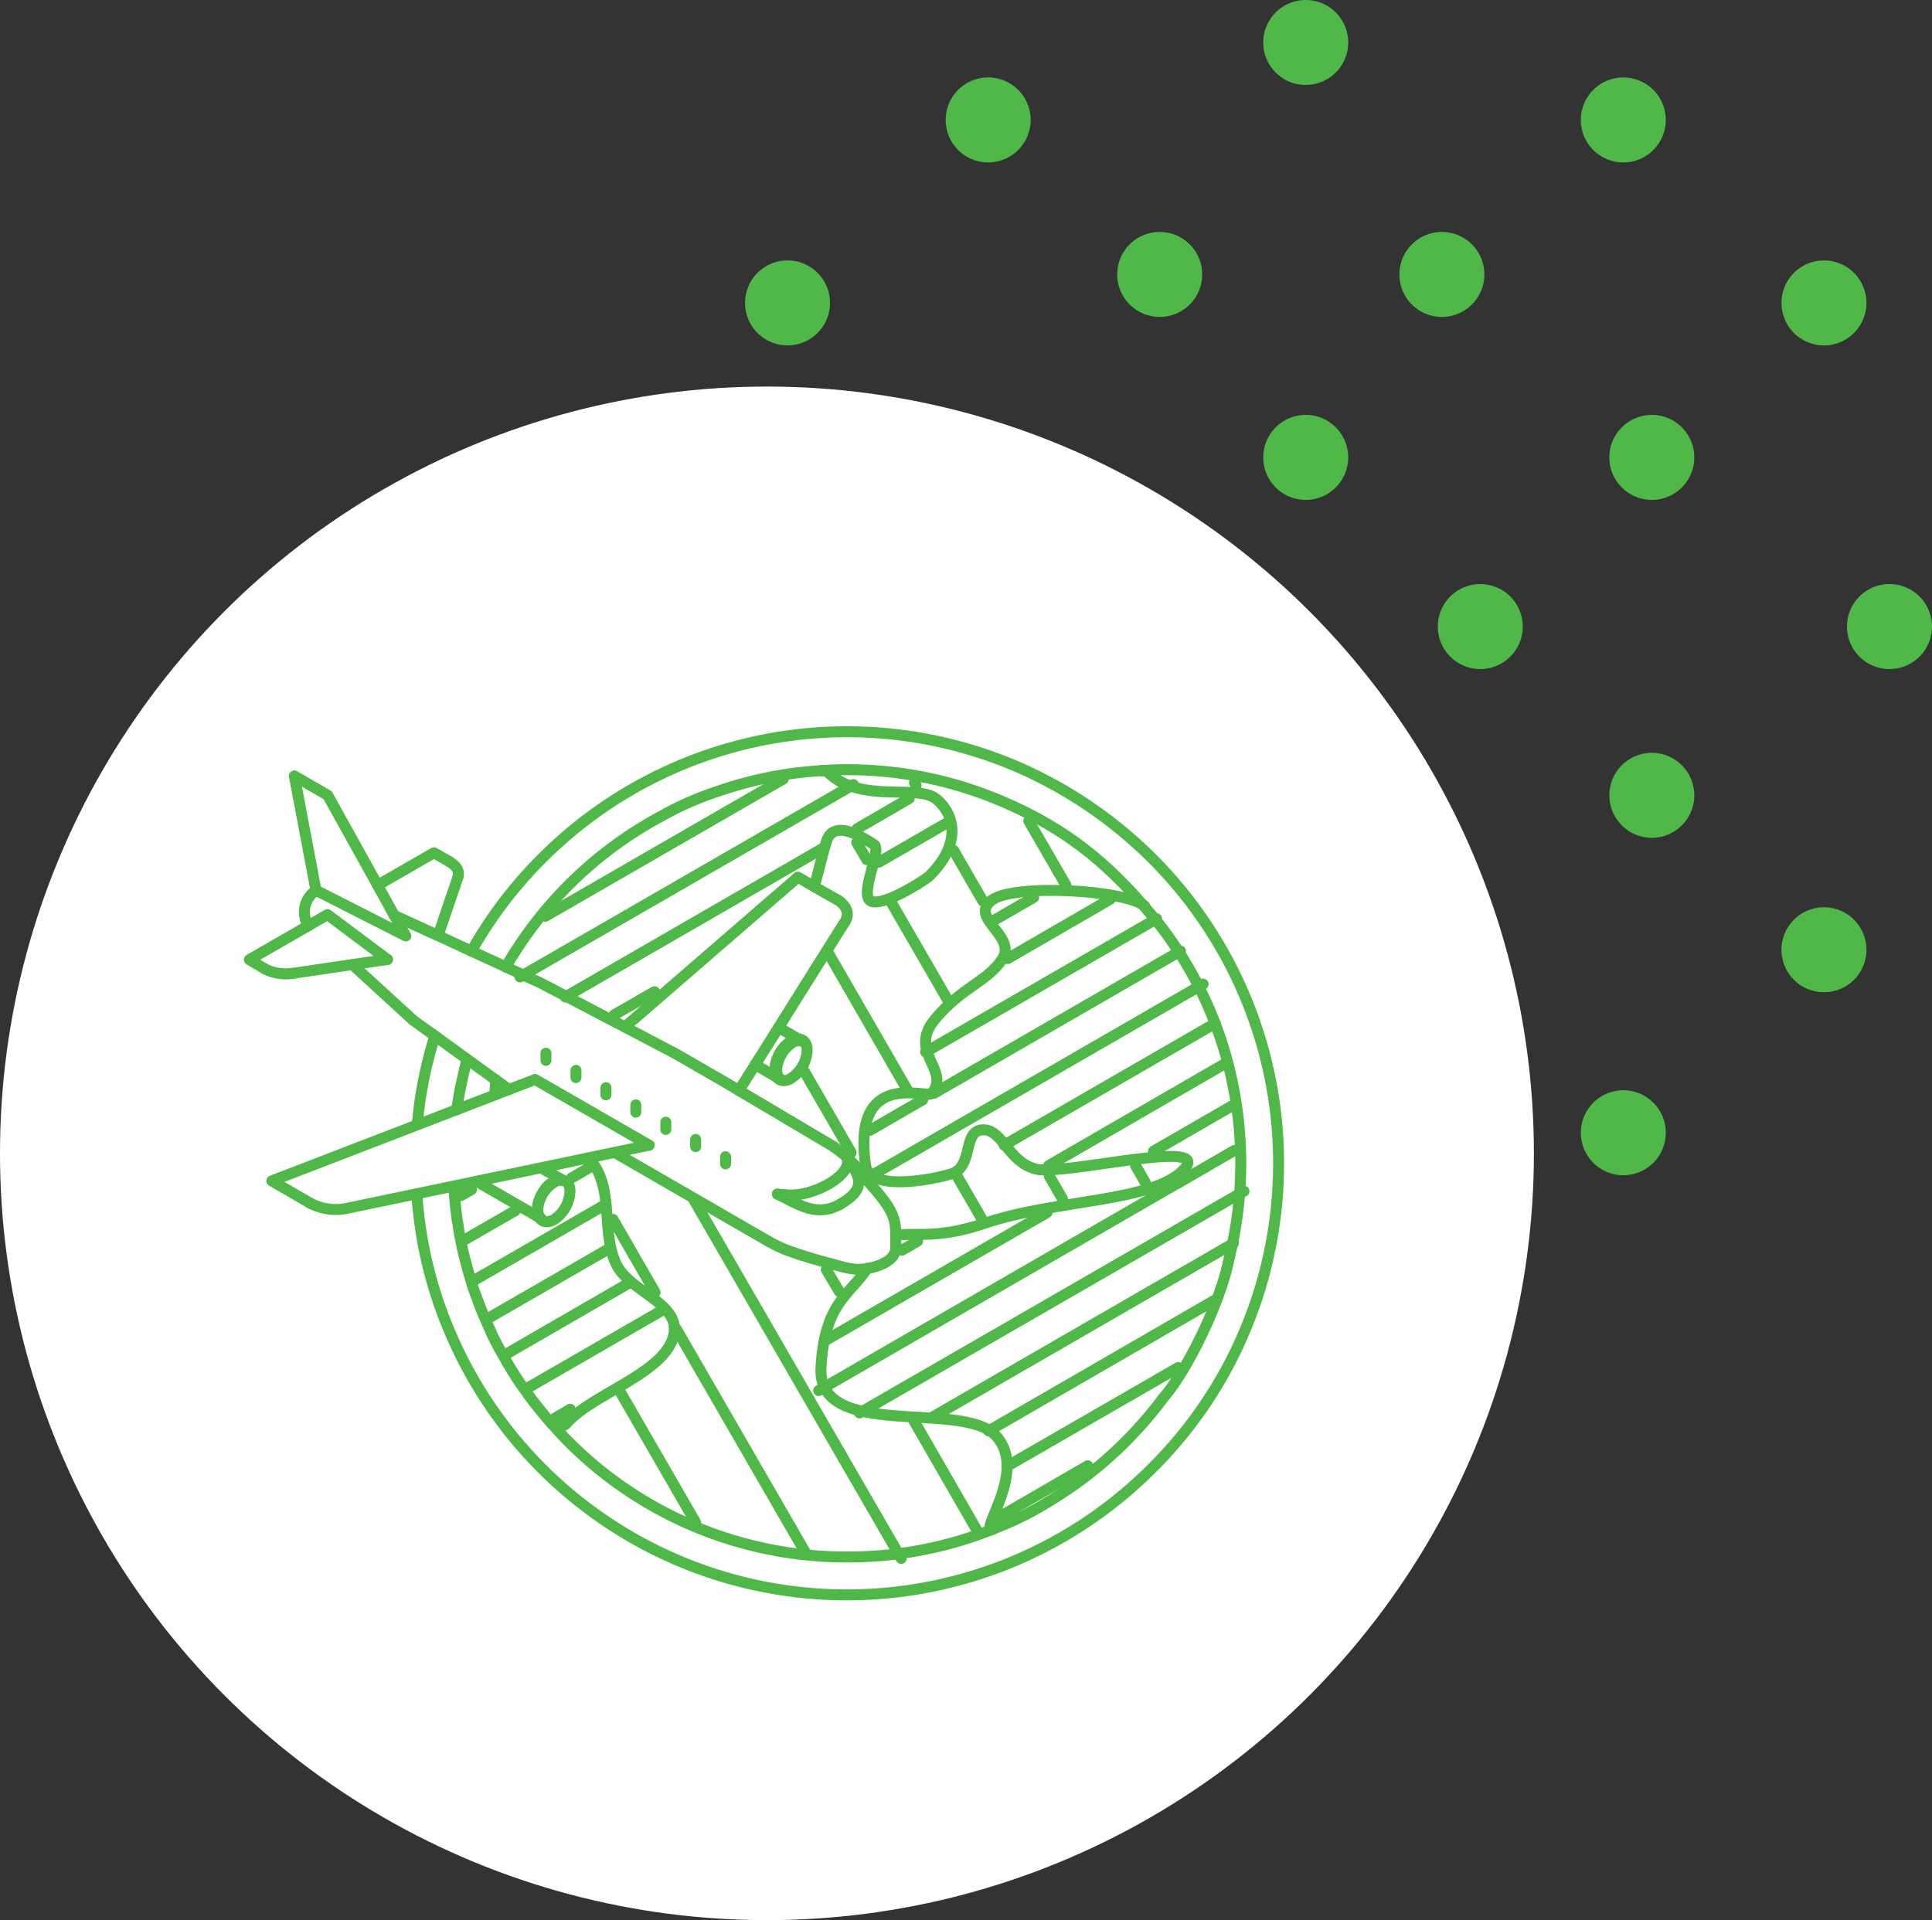 <svg id="Unparalleled" xmlns="http://www.w3.org/2000/svg" xmlns:xlink="http://www.w3.org/1999/xlink" width="193.566" height="192.417" viewBox="0 0 193.566 192.417">
  <rect x="0" y="0" width="193.566" height="192.417" fill="#333333" stroke="none"/>
  <defs>
    <clipPath id="clip-path">
      <rect id="Rectangle_1163" data-name="Rectangle 1163" width="104.395" height="87.728" fill="none" stroke="#50b848" stroke-width="1.1"/>
    </clipPath>
  </defs>
  <g id="Group_4920" data-name="Group 4920" transform="translate(-871.154 -289.753)">
    <g id="Group_3896" data-name="Group 3896" transform="translate(871.154 289.753)">
      <circle id="Ellipse_20" data-name="Ellipse 20" cx="76.84" cy="76.84" r="76.84" transform="translate(0 38.738)" fill="#fff"/>
      <g id="Group_3888" data-name="Group 3888" transform="translate(74.644)">
        <path id="Path_4689" data-name="Path 4689" d="M14.622,7.993a4.257,4.257,0,1,0,6.021,0,4.255,4.255,0,0,0-6.021,0" transform="translate(-13.375 19.352)" fill="#50b848"/>
        <path id="Path_4673" data-name="Path 4673" d="M49.177,16.374a4.259,4.259,0,1,0,0,6.021,4.258,4.258,0,0,0,0-6.021" transform="translate(68.497 43.404)" fill="#50b848"/>
        <path id="Path_4674" data-name="Path 4674" d="M32.56,16.376a4.257,4.257,0,1,0,6.021,0,4.255,4.255,0,0,0-6.021,0" transform="translate(38.094 43.406)" fill="#50b848"/>
        <path id="Path_4676" data-name="Path 4676" d="M36.264,29.485a4.257,4.257,0,1,0,6.021,0,4.255,4.255,0,0,0-6.021,0" transform="translate(48.721 81.019)" fill="#50b848"/>
        <path id="Path_4679" data-name="Path 4679" d="M41.459,24.746a4.257,4.257,0,1,0,6.021,0,4.255,4.255,0,0,0-6.021,0" transform="translate(63.628 67.421)" fill="#50b848"/>
        <path id="Path_4683" data-name="Path 4683" d="M37,20.746a4.257,4.257,0,1,0,6.021,0,4.255,4.255,0,0,0-6.021,0" transform="translate(50.84 55.944)" fill="#50b848"/>
        <path id="Path_4685" data-name="Path 4685" d="M28.04,1.248a4.257,4.257,0,1,0,6.021,0,4.255,4.255,0,0,0-6.021,0" transform="translate(25.125 0)" fill="#50b848"/>
        <path id="Path_4686" data-name="Path 4686" d="M19.817,3.254a4.257,4.257,0,1,0,6.021,0,4.255,4.255,0,0,0-6.021,0" transform="translate(1.531 5.755)" fill="#50b848"/>
        <path id="Path_4687" data-name="Path 4687" d="M42.284,9.275a4.257,4.257,0,1,0-6.021,0,4.255,4.255,0,0,0,6.021,0" transform="translate(48.719 5.755)" fill="#50b848"/>
        <path id="Path_4688" data-name="Path 4688" d="M47.48,14.014a4.257,4.257,0,1,0-6.021,0,4.255,4.255,0,0,0,6.021,0" transform="translate(63.628 19.352)" fill="#50b848"/>
        <path id="Path_4690" data-name="Path 4690" d="M30.28,13.276a4.257,4.257,0,1,0-6.021,0,4.255,4.255,0,0,0,6.021,0" transform="translate(14.276 17.235)" fill="#50b848"/>
        <path id="Path_4691" data-name="Path 4691" d="M37.587,13.276a4.257,4.257,0,1,0-6.021,0,4.255,4.255,0,0,0,6.021,0" transform="translate(35.242 17.235)" fill="#50b848"/>
        <path id="Path_4692" data-name="Path 4692" d="M37,11.994a4.257,4.257,0,1,0,6.021,0,4.255,4.255,0,0,0-6.021,0" transform="translate(50.84 30.833)" fill="#50b848"/>
        <path id="Path_4694" data-name="Path 4694" d="M28.04,11.994a4.257,4.257,0,1,0,6.021,0,4.255,4.255,0,0,0-6.021,0" transform="translate(25.125 30.833)" fill="#50b848"/>
      </g>
    </g>
  </g>
  <g id="Group_5030" data-name="Group 5030" transform="translate(24.34 72.721)">
    <g id="Group_4867" data-name="Group 4867" transform="translate(0 0)" clip-path="url(#clip-path)">
      <path id="Path_21953" data-name="Path 21953" d="M62.015,79.509A31.6,31.6,0,0,0,67.7,76.693,39.816,39.816,0,0,0,79.071,66.376c2.636-3.065,5.805-9.909,6.568-13.826a39.71,39.71,0,0,0,.328-17.975A38.622,38.622,0,0,0,78.8,19.069c-4.63-5.734-8.994-9.638-16.31-12.665A39.213,39.213,0,0,0,47.4,3.415c-.848,0-1.654.027-2.477.087" transform="translate(13.131 0.998)" fill="none" stroke="#50b848" stroke-linecap="round" stroke-linejoin="round" stroke-width="1.1"/>
      <path id="Path_21954" data-name="Path 21954" d="M21.428,28.5c-.971-.7-1.941-1.4-2.913-2.1-1.064-.788-2.157-1.569-3.229-2.348a40.837,40.837,0,0,0-1.768,8.913" transform="translate(3.951 7.031)" fill="none" stroke="#50b848" stroke-linecap="round" stroke-linejoin="round" stroke-width="1.1"/>
      <path id="Path_21955" data-name="Path 21955" d="M13.485,46.775a41.963,41.963,0,0,0,3.152,13.471A43.19,43.19,0,0,0,87.143,74.262a42.575,42.575,0,0,0,9.39-14.016,43.2,43.2,0,0,0-9.39-47.1A43.826,43.826,0,0,0,73.126,3.757a43.156,43.156,0,0,0-47.1,9.391,42.541,42.541,0,0,0-7.07,9.3" transform="translate(3.942 0.146)" fill="none" stroke="#50b848" stroke-linecap="round" stroke-linejoin="round" stroke-width="1.1"/>
      <path id="Path_21956" data-name="Path 21956" d="M17.721,17.485l3.422,1.569.017.017L24.7,20.7l7.622,3.992" transform="translate(5.18 5.111)" fill="none" stroke="#50b848" stroke-linecap="round" stroke-linejoin="round" stroke-width="1.1"/>
      <path id="Path_21957" data-name="Path 21957" d="M16.354,35.718c.079,1.171.182,2.33.348,3.483a.283.283,0,0,0,.043.181,18.751,18.751,0,0,0,.328,1.873c.1.623.252,1.238.416,1.853s.33,1.239.512,1.836c.165.615.372,1.212.6,1.809.207.582.433,1.179.675,1.752.251.6.52,1.194.788,1.792a12.676,12.676,0,0,0,.615,1.255c.208.416.433.823.685,1.239a30.818,30.818,0,0,0,2.243,3.516c.26.373.527.746.823,1.119.571.719,1.151,1.437,1.767,2.139a.108.108,0,0,0,.043.017c.512.6,1.049,1.179,1.6,1.733a39.287,39.287,0,0,0,27.91,11.548,38.983,38.983,0,0,0,14.58-2.773" transform="translate(4.78 10.441)" fill="none" stroke="#50b848" stroke-linecap="round" stroke-linejoin="round" stroke-width="1.1"/>
      <path id="Path_21958" data-name="Path 21958" d="M16.589,30.913a1.025,1.025,0,0,1,.043-.373,3.376,3.376,0,0,1,.087-.527,3.679,3.679,0,0,1,.1-.58A6.489,6.489,0,0,1,17,28.488c.121-.624.269-1.256.416-1.88.061-.243.121-.494.2-.735" transform="translate(4.849 7.563)" fill="none" stroke="#50b848" stroke-linecap="round" stroke-linejoin="round" stroke-width="1.1"/>
      <path id="Path_21959" data-name="Path 21959" d="M76.278,14.334c-.027-.017-.027-.034-.044-.034-2.165-1.613-13.262-2.21-15.342-.5-2.183,1.776,2.556,3.527,1.136,5.813-1.422,2.271-4.1,2.842-6.8,6.116s1.672,5.085-.3,7.4c-.476.53-8.03-2.555-6.61,7.225.364,2.547,6.358,1.5,8.6.822,2.225-.682,1.091-4.3,3.092-4.408,2.019-.121,2.573,3.231,5.371,3.932,2.781.7,17.94-3.231,14.8.062s-12.785,2.927-20.036,5.4c-4.652,1.586-7.163.867-8.81,1.179" transform="translate(14.071 3.733)" fill="none" stroke="#50b848" stroke-linecap="round" stroke-linejoin="round" stroke-width="1.1"/>
      <path id="Path_21960" data-name="Path 21960" d="M49.443,42.093c-1.767,2.66-4.279,3.457-4.625,9.926-.4,7.389,14.086,3.206,17.5,6.81,3.319,3.509-1.792,9.745-.3,9.4" transform="translate(13.098 12.304)" fill="none" stroke="#50b848" stroke-linecap="round" stroke-linejoin="round" stroke-width="1.1"/>
      <path id="Path_21961" data-name="Path 21961" d="M24.464,60.413a.978.978,0,0,0,.841-.337c2.643-3.024,10.239-5.1,10.751-9.1.389-2.971-4.531-4.122-5.805-6.817-1.464-3.067-.311-7.13-2.209-9.928a4.041,4.041,0,0,0-.615-.7" transform="translate(7.151 9.802)" fill="none" stroke="#50b848" stroke-linecap="round" stroke-linejoin="round" stroke-width="1.1"/>
      <path id="Path_21962" data-name="Path 21962" d="M45.105,3.482a1.026,1.026,0,0,1,.684.286c3.231,3.006,8.852,1.075,10.69,2.539s2.651,4.443-.622,7.7c-.556.529-4.924,3.29-5.972,2.5-1.029-.795,1.215-5.145.39-5.612-.806-.494-3.889-2.676-4.721-.433-.286.823-.709,2.616-1.256,4.652" transform="translate(12.949 1.018)" fill="none" stroke="#50b848" stroke-linecap="round" stroke-linejoin="round" stroke-width="1.1"/>
      <path id="Path_21963" data-name="Path 21963" d="M11.729,15.575l.026.018,4.365,2L18.1,11.781" transform="translate(3.428 3.444)" fill="none" stroke="#50b848" stroke-linecap="round" stroke-linejoin="round" stroke-width="1.1"/>
      <path id="Path_21964" data-name="Path 21964" d="M17.631,10.741l-1.551-.884-5.638,3.249" transform="translate(3.052 2.881)" fill="none" stroke="#50b848" stroke-linecap="round" stroke-linejoin="round" stroke-width="1.1"/>
      <path id="Path_21965" data-name="Path 21965" d="M39.715,26.288l2.2,1.273.33.182" transform="translate(11.609 7.684)" fill="none" stroke="#50b848" stroke-linecap="round" stroke-linejoin="round" stroke-width="1.1"/>
      <path id="Path_21966" data-name="Path 21966" d="M41.757,28.287c-.7-.571-.268-1.827.088-2.485a3.437,3.437,0,0,1,1.03-1.119,1.246,1.246,0,0,1,1.091-.2" transform="translate(12.096 7.139)" fill="none" stroke="#50b848" stroke-linecap="round" stroke-linejoin="round" stroke-width="1.1"/>
      <path id="Path_21967" data-name="Path 21967" d="M43.922,24.783l-.389-.234h-.026L41.531,23.4" transform="translate(12.14 6.839)" fill="none" stroke="#50b848" stroke-linecap="round" stroke-linejoin="round" stroke-width="1.1"/>
      <path id="Path_21968" data-name="Path 21968" d="M42.846,28.245a3.556,3.556,0,0,0,1.628-2.8c0-1.03-.719-1.446-1.628-.928a3.578,3.578,0,0,0-1.6,2.8C41.242,28.35,41.962,28.783,42.846,28.245Z" transform="translate(12.055 7.102)" fill="none" stroke="#50b848" stroke-linecap="round" stroke-linejoin="round" stroke-width="1.1"/>
      <path id="Path_21969" data-name="Path 21969" d="M29.612,26.768l.885-.788h.016L46.946,11.747l1.646.954,2.227,1.273" transform="translate(8.656 3.434)" fill="none" stroke="#50b848" stroke-linecap="round" stroke-linejoin="round" stroke-width="1.1"/>
      <path id="Path_21970" data-name="Path 21970" d="M48.234,13.47a2.233,2.233,0,0,1,1,1.033,1.355,1.355,0,0,1-.147,1.194q-3.34,5.29-6.653,10.6c-.779,1.239-1.569,2.494-2.347,3.735-.538.857-1.092,1.723-1.63,2.588" transform="translate(11.24 3.937)" fill="none" stroke="#50b848" stroke-linecap="round" stroke-linejoin="round" stroke-width="1.1"/>
      <path id="Path_21971" data-name="Path 21971" d="M11.729,14.717l.026.018,4.365,2,3.352,1.559" transform="translate(3.428 4.302)" fill="none" stroke="#50b848" stroke-linecap="round" stroke-linejoin="round" stroke-width="1.1"/>
      <path id="Path_21972" data-name="Path 21972" d="M28.829,33.1l3.421,1.975L44.231,42" transform="translate(8.427 9.677)" fill="none" stroke="#50b848" stroke-linecap="round" stroke-linejoin="round" stroke-width="1.1"/>
      <path id="Path_21973" data-name="Path 21973" d="M40.747,39.988a14.563,14.563,0,0,0,1.854.883c1.716.642,3.569,1.136,5.336,1.612a8.383,8.383,0,0,0,1.551.3,4.546,4.546,0,0,0,1.142-.078c1.239-.208,2.72-.788,2.868-1.932" transform="translate(11.911 11.689)" fill="none" stroke="#50b848" stroke-linecap="round" stroke-linejoin="round" stroke-width="1.1"/>
      <path id="Path_21974" data-name="Path 21974" d="M52.031,41.526c-.017-1.82-.328-2.7-3.023-5.649a12.573,12.573,0,0,0-3.24-3.249" transform="translate(13.378 9.537)" fill="none" stroke="#50b848" stroke-linecap="round" stroke-linejoin="round" stroke-width="1.1"/>
      <path id="Path_21975" data-name="Path 21975" d="M50.662,35.424l-7.329-4.349-2.122-1.256-1.17-.7-5.128-2.961-5.129-2.7-.744-.4h-.018" transform="translate(8.484 6.741)" fill="none" stroke="#50b848" stroke-linecap="round" stroke-linejoin="round" stroke-width="1.1"/>
      <path id="Path_21976" data-name="Path 21976" d="M42.154,37.234c2.9.208,6.732-2.14,6.03-3.735,1.273,1.838,2.105,3.051-.658,4.661" transform="translate(12.322 9.792)" fill="none" stroke="#50b848" stroke-linecap="round" stroke-linejoin="round" stroke-width="1.1"/>
      <path id="Path_21977" data-name="Path 21977" d="M25.393,35.266a.987.987,0,0,0-.226-.043,2.106,2.106,0,0,0-1.524.866,3.932,3.932,0,0,0-.659,1.2,2.153,2.153,0,0,0-.061,1.4c0,.018.018.018.018.036a.785.785,0,0,0,.085.19,1.626,1.626,0,0,0,.165.181" transform="translate(6.674 10.296)" fill="none" stroke="#50b848" stroke-linecap="round" stroke-linejoin="round" stroke-width="1.1"/>
      <path id="Path_21978" data-name="Path 21978" d="M24.485,39.01l-.1-.061-5.97-3.439" transform="translate(5.382 10.38)" fill="none" stroke="#50b848" stroke-linecap="round" stroke-linejoin="round" stroke-width="1.1"/>
      <path id="Path_21979" data-name="Path 21979" d="M39.17,32.528Q24.1,35.684,9.024,38.833a5.521,5.521,0,0,1-3.811-.492" transform="translate(1.524 9.508)" fill="none" stroke="#50b848" stroke-linecap="round" stroke-linejoin="round" stroke-width="1.1"/>
      <path id="Path_21980" data-name="Path 21980" d="M6.084,39.83,2.236,37.6,28.614,27.433,40.04,34.017" transform="translate(0.654 8.019)" fill="none" stroke="#50b848" stroke-linecap="round" stroke-linejoin="round" stroke-width="1.1"/>
      <path id="Path_21981" data-name="Path 21981" d="M13.357,18.13l-3.516.51-6,.884" transform="translate(1.124 5.299)" fill="none" stroke="#50b848" stroke-linecap="round" stroke-linejoin="round" stroke-width="1.1"/>
      <path id="Path_21982" data-name="Path 21982" d="M2.016,20.073.5,19.163l5.908-3.4L8.323,14.65l6.012,4.5" transform="translate(0.146 4.282)" fill="none" stroke="#50b848" stroke-linecap="round" stroke-linejoin="round" stroke-width="1.1"/>
      <path id="Path_21983" data-name="Path 21983" d="M15.152,19.933,6.17,15.367H6.153L3.987,3.9,7.321,5.83l5.008,9.018,1.663,3.032.026.018Z" transform="translate(1.165 1.139)" fill="none" stroke="#50b848" stroke-linecap="round" stroke-linejoin="round" stroke-width="1.1"/>
      <path id="Path_21984" data-name="Path 21984" d="M24.486,39.2a3.584,3.584,0,0,0,1.6-2.815c0-1.039-.721-1.447-1.6-.927a3.526,3.526,0,0,0-1.63,2.8C22.856,39.284,23.575,39.708,24.486,39.2Z" transform="translate(6.681 10.298)" fill="none" stroke="#50b848" stroke-linecap="round" stroke-linejoin="round" stroke-width="1.1"/>
      <line id="Line_330" data-name="Line 330" x1="0.017" transform="translate(58.037 4.5)" fill="none" stroke="#50b848" stroke-linecap="round" stroke-linejoin="round" stroke-width="1.1"/>
      <path id="Path_21985" data-name="Path 21985" d="M19.561,28.958a5.54,5.54,0,0,1,.1-1.464" transform="translate(5.714 8.037)" fill="none" stroke="#50b848" stroke-linecap="round" stroke-linejoin="round" stroke-width="1.1"/>
      <path id="Path_21986" data-name="Path 21986" d="M16.846,12.143c.207-.614-.087-1.168-.84-1.6" transform="translate(4.679 3.081)" fill="none" stroke="#50b848" stroke-linecap="round" stroke-linejoin="round" stroke-width="1.1"/>
      <line id="Line_331" data-name="Line 331" x1="0.017" transform="translate(7.318 16.507)" fill="none" stroke="#50b848" stroke-linecap="round" stroke-linejoin="round" stroke-width="1.1"/>
      <path id="Path_21987" data-name="Path 21987" d="M5.929,12.773a2.6,2.6,0,0,0-.762,3.542" transform="translate(1.388 3.734)" fill="none" stroke="#50b848" stroke-linecap="round" stroke-linejoin="round" stroke-width="1.1"/>
      <line id="Line_332" data-name="Line 332" x2="6.089" y2="5.579" transform="translate(10.965 23.939)" fill="none" stroke="#50b848" stroke-linecap="round" stroke-linejoin="round" stroke-width="1.1"/>
      <path id="Path_21988" data-name="Path 21988" d="M13.2,22.841c.719.538,1.464,1.049,2.183,1.569" transform="translate(3.857 6.677)" fill="none" stroke="#50b848" stroke-linecap="round" stroke-linejoin="round" stroke-width="1.1"/>
      <path id="Path_21989" data-name="Path 21989" d="M19.639,27.494c.406.311.839.6,1.255.91" transform="translate(5.741 8.037)" fill="none" stroke="#50b848" stroke-linecap="round" stroke-linejoin="round" stroke-width="1.1"/>
      <line id="Line_333" data-name="Line 333" x2="0.035" y2="0.017" transform="translate(26.635 36.44)" fill="none" stroke="#50b848" stroke-linecap="round" stroke-linejoin="round" stroke-width="1.1"/>
      <line id="Line_334" data-name="Line 334" y1="1.402" transform="translate(65.409 51.063)" fill="none" stroke="#50b848" stroke-linecap="round" stroke-linejoin="round" stroke-width="1.1"/>
      <path id="Path_21990" data-name="Path 21990" d="M47.736,37.335c-2.33,1.318-4.116.079-6.3-1.013" transform="translate(12.112 10.617)" fill="none" stroke="#50b848" stroke-linecap="round" stroke-linejoin="round" stroke-width="1.1"/>
      <line id="Line_335" data-name="Line 335" x2="0.927" y2="0.087" transform="translate(53.55 46.939)" fill="none" stroke="#50b848" stroke-linecap="round" stroke-linejoin="round" stroke-width="1.1"/>
      <line id="Line_336" data-name="Line 336" x2="2.166" y2="1.239" transform="translate(29.901 44.322)" fill="none" stroke="#50b848" stroke-linecap="round" stroke-linejoin="round" stroke-width="1.1"/>
      <path id="Path_21991" data-name="Path 21991" d="M4.48,19.315a4.681,4.681,0,0,1-2.807-.469" transform="translate(0.489 5.509)" fill="none" stroke="#50b848" stroke-linecap="round" stroke-linejoin="round" stroke-width="1.1"/>
      <line id="Line_337" data-name="Line 337" y1="0.72" transform="translate(48.353 43.196)" fill="none" stroke="#50b848" stroke-linecap="round" stroke-linejoin="round" stroke-width="1.1"/>
      <line id="Line_338" data-name="Line 338" y1="0.719" transform="translate(45.355 41.465)" fill="none" stroke="#50b848" stroke-linecap="round" stroke-linejoin="round" stroke-width="1.1"/>
      <line id="Line_339" data-name="Line 339" y1="0.728" transform="translate(42.366 39.732)" fill="none" stroke="#50b848" stroke-linecap="round" stroke-linejoin="round" stroke-width="1.1"/>
      <line id="Line_340" data-name="Line 340" y1="0.728" transform="translate(39.36 38)" fill="none" stroke="#50b848" stroke-linecap="round" stroke-linejoin="round" stroke-width="1.1"/>
      <line id="Line_341" data-name="Line 341" y1="0.719" transform="translate(36.371 36.276)" fill="none" stroke="#50b848" stroke-linecap="round" stroke-linejoin="round" stroke-width="1.1"/>
      <line id="Line_342" data-name="Line 342" y1="0.719" transform="translate(33.366 34.543)" fill="none" stroke="#50b848" stroke-linecap="round" stroke-linejoin="round" stroke-width="1.1"/>
      <line id="Line_343" data-name="Line 343" y1="0.719" transform="translate(30.36 32.819)" fill="none" stroke="#50b848" stroke-linecap="round" stroke-linejoin="round" stroke-width="1.1"/>
      <path id="Path_21992" data-name="Path 21992" d="M52.078,3.482A38.868,38.868,0,0,0,41.567,5.577a31.263,31.263,0,0,0-5.618,2.479A39.585,39.585,0,0,0,20.382,23.164" transform="translate(5.958 1.018)" fill="none" stroke="#50b848" stroke-linecap="round" stroke-linejoin="round" stroke-width="1.1"/>
      <line id="Line_344" data-name="Line 344" x1="9" y2="5.216" transform="translate(75.64 74.166)" fill="none" stroke="#50b848" stroke-linecap="round" stroke-linejoin="round" stroke-width="1.1"/>
      <line id="Line_345" data-name="Line 345" x1="17.031" y2="9.824" transform="translate(76.67 64.324)" fill="none" stroke="#50b848" stroke-linecap="round" stroke-linejoin="round" stroke-width="1.1"/>
      <line id="Line_346" data-name="Line 346" x1="22.515" y2="13.019" transform="translate(74.713 57.646)" fill="none" stroke="#50b848" stroke-linecap="round" stroke-linejoin="round" stroke-width="1.1"/>
      <line id="Line_347" data-name="Line 347" x1="30.164" y2="17.422" transform="translate(69.056 51.884)" fill="none" stroke="#50b848" stroke-linecap="round" stroke-linejoin="round" stroke-width="1.1"/>
      <line id="Line_348" data-name="Line 348" x1="38.515" y2="22.221" transform="translate(61.779 46.652)" fill="none" stroke="#50b848" stroke-linecap="round" stroke-linejoin="round" stroke-width="1.1"/>
      <line id="Line_349" data-name="Line 349" x1="5.682" y2="3.292" transform="translate(93.666 42.556)" fill="none" stroke="#50b848" stroke-linecap="round" stroke-linejoin="round" stroke-width="1.1"/>
      <line id="Line_350" data-name="Line 350" x1="36.244" y2="20.946" transform="translate(57.682 45.683)" fill="none" stroke="#50b848" stroke-linecap="round" stroke-linejoin="round" stroke-width="1.1"/>
      <line id="Line_351" data-name="Line 351" x1="7.806" y2="4.511" transform="translate(91.232 38.13)" fill="none" stroke="#50b848" stroke-linecap="round" stroke-linejoin="round" stroke-width="1.1"/>
      <line id="Line_352" data-name="Line 352" x1="22.272" y2="12.856" transform="translate(58.288 48.792)" fill="none" stroke="#50b848" stroke-linecap="round" stroke-linejoin="round" stroke-width="1.1"/>
      <line id="Line_353" data-name="Line 353" x1="17.811" y2="10.301" transform="translate(80.733 33.78)" fill="none" stroke="#50b848" stroke-linecap="round" stroke-linejoin="round" stroke-width="1.1"/>
      <line id="Line_354" data-name="Line 354" x1="1.566" y2="0.901" transform="translate(66.025 51.66)" fill="none" stroke="#50b848" stroke-linecap="round" stroke-linejoin="round" stroke-width="1.1"/>
      <line id="Line_355" data-name="Line 355" x1="21.145" y2="12.207" transform="translate(76.264 29.83)" fill="none" stroke="#50b848" stroke-linecap="round" stroke-linejoin="round" stroke-width="1.1"/>
      <line id="Line_356" data-name="Line 356" x1="33.585" y2="19.395" transform="translate(62.612 25.897)" fill="none" stroke="#50b848" stroke-linecap="round" stroke-linejoin="round" stroke-width="1.1"/>
      <line id="Line_357" data-name="Line 357" x1="24.67" y2="14.25" transform="translate(69.256 22.579)" fill="none" stroke="#50b848" stroke-linecap="round" stroke-linejoin="round" stroke-width="1.1"/>
      <line id="Line_358" data-name="Line 358" x1="5.302" y2="3.067" transform="translate(62.81 37.488)" fill="none" stroke="#50b848" stroke-linecap="round" stroke-linejoin="round" stroke-width="1.1"/>
      <line id="Line_359" data-name="Line 359" x1="23.147" y2="13.357" transform="translate(68.398 19.349)" fill="none" stroke="#50b848" stroke-linecap="round" stroke-linejoin="round" stroke-width="1.1"/>
      <line id="Line_360" data-name="Line 360" x1="10.256" y2="5.934" transform="translate(76.61 17.407)" fill="none" stroke="#50b848" stroke-linecap="round" stroke-linejoin="round" stroke-width="1.1"/>
      <line id="Line_361" data-name="Line 361" x1="3.89" y2="2.243" transform="translate(75.335 17.209)" fill="none" stroke="#50b848" stroke-linecap="round" stroke-linejoin="round" stroke-width="1.1"/>
      <line id="Line_362" data-name="Line 362" x1="7.701" y1="13.34" transform="translate(37.654 66.508)" fill="none" stroke="#50b848" stroke-linecap="round" stroke-linejoin="round" stroke-width="1.1"/>
      <line id="Line_363" data-name="Line 363" x1="13.054" y1="22.609" transform="translate(43.415 60.453)" fill="none" stroke="#50b848" stroke-linecap="round" stroke-linejoin="round" stroke-width="1.1"/>
      <line id="Line_364" data-name="Line 364" x1="4.218" y1="7.312" transform="translate(37.073 49.477)" fill="none" stroke="#50b848" stroke-linecap="round" stroke-linejoin="round" stroke-width="1.1"/>
      <line id="Line_365" data-name="Line 365" x1="20.842" y1="36.063" transform="translate(45.104 47.389)" fill="none" stroke="#50b848" stroke-linecap="round" stroke-linejoin="round" stroke-width="1.1"/>
      <line id="Line_366" data-name="Line 366" x1="6.367" y1="11.062" transform="translate(67.22 69.653)" fill="none" stroke="#50b848" stroke-linecap="round" stroke-linejoin="round" stroke-width="1.1"/>
      <line id="Line_367" data-name="Line 367" x1="1.299" y1="2.2" transform="translate(58.445 54.502)" fill="none" stroke="#50b848" stroke-linecap="round" stroke-linejoin="round" stroke-width="1.1"/>
      <line id="Line_368" data-name="Line 368" x1="4.695" y1="8.135" transform="translate(56.244 34.646)" fill="none" stroke="#50b848" stroke-linecap="round" stroke-linejoin="round" stroke-width="1.1"/>
      <line id="Line_369" data-name="Line 369" x1="2.373" y1="4.098" transform="translate(71.603 45.232)" fill="none" stroke="#50b848" stroke-linecap="round" stroke-linejoin="round" stroke-width="1.1"/>
      <line id="Line_370" data-name="Line 370" x1="7.926" y1="13.74" transform="translate(58.635 22.76)" fill="none" stroke="#50b848" stroke-linecap="round" stroke-linejoin="round" stroke-width="1.1"/>
      <line id="Line_371" data-name="Line 371" x1="1.317" y1="2.271" transform="translate(80.793 45.145)" fill="none" stroke="#50b848" stroke-linecap="round" stroke-linejoin="round" stroke-width="1.1"/>
      <line id="Line_372" data-name="Line 372" x1="5.699" y1="9.858" transform="translate(64.916 17.642)" fill="none" stroke="#50b848" stroke-linecap="round" stroke-linejoin="round" stroke-width="1.1"/>
      <line id="Line_373" data-name="Line 373" x1="1.014" y1="1.724" transform="translate(61.493 11.708)" fill="none" stroke="#50b848" stroke-linecap="round" stroke-linejoin="round" stroke-width="1.1"/>
      <line id="Line_374" data-name="Line 374" x1="0.971" y1="1.688" transform="translate(89.439 44.098)" fill="none" stroke="#50b848" stroke-linecap="round" stroke-linejoin="round" stroke-width="1.1"/>
      <line id="Line_375" data-name="Line 375" x1="2.921" y1="5.068" transform="translate(71.195 12.486)" fill="none" stroke="#50b848" stroke-linecap="round" stroke-linejoin="round" stroke-width="1.1"/>
      <line id="Line_376" data-name="Line 376" x1="0.164" y1="0.287" transform="translate(67.28 5.712)" fill="none" stroke="#50b848" stroke-linecap="round" stroke-linejoin="round" stroke-width="1.1"/>
      <line id="Line_377" data-name="Line 377" x1="3.726" y1="6.445" transform="translate(78.732 9.542)" fill="none" stroke="#50b848" stroke-linecap="round" stroke-linejoin="round" stroke-width="1.1"/>
      <line id="Line_378" data-name="Line 378" x1="1.499" y2="0.883" transform="translate(31.286 68.501)" fill="none" stroke="#50b848" stroke-linecap="round" stroke-linejoin="round" stroke-width="1.1"/>
      <line id="Line_379" data-name="Line 379" x1="13.67" y2="7.891" transform="translate(28.385 58.556)" fill="none" stroke="#50b848" stroke-linecap="round" stroke-linejoin="round" stroke-width="1.1"/>
      <line id="Line_380" data-name="Line 380" x1="12.335" y2="7.13" transform="translate(26.28 55.895)" fill="none" stroke="#50b848" stroke-linecap="round" stroke-linejoin="round" stroke-width="1.1"/>
      <line id="Line_381" data-name="Line 381" x1="12.024" y2="6.938" transform="translate(24.513 52.484)" fill="none" stroke="#50b848" stroke-linecap="round" stroke-linejoin="round" stroke-width="1.1"/>
      <line id="Line_382" data-name="Line 382" x1="12.994" y2="7.501" transform="translate(23.065 48.135)" fill="none" stroke="#50b848" stroke-linecap="round" stroke-linejoin="round" stroke-width="1.1"/>
      <line id="Line_383" data-name="Line 383" x1="1.645" y2="0.952" transform="translate(32.933 44.366)" fill="none" stroke="#50b848" stroke-linecap="round" stroke-linejoin="round" stroke-width="1.1"/>
      <line id="Line_384" data-name="Line 384" x1="4.956" y2="2.857" transform="translate(22.329 48.594)" fill="none" stroke="#50b848" stroke-linecap="round" stroke-linejoin="round" stroke-width="1.1"/>
      <line id="Line_385" data-name="Line 385" x1="1.048" y2="0.598" transform="translate(21.852 46.488)" fill="none" stroke="#50b848" stroke-linecap="round" stroke-linejoin="round" stroke-width="1.1"/>
      <line id="Line_386" data-name="Line 386" x1="6.714" y2="3.873" transform="translate(63.702 9.811)" fill="none" stroke="#50b848" stroke-linecap="round" stroke-linejoin="round" stroke-width="1.1"/>
      <line id="Line_387" data-name="Line 387" x1="4.037" y2="2.321" transform="translate(37.194 26.659)" fill="none" stroke="#50b848" stroke-linecap="round" stroke-linejoin="round" stroke-width="1.1"/>
      <line id="Line_388" data-name="Line 388" x1="5.213" y2="3.024" transform="translate(61.538 7.298)" fill="none" stroke="#50b848" stroke-linecap="round" stroke-linejoin="round" stroke-width="1.1"/>
      <line id="Line_389" data-name="Line 389" x1="25.882" y2="14.942" transform="translate(32.293 12.246)" fill="none" stroke="#50b848" stroke-linecap="round" stroke-linejoin="round" stroke-width="1.1"/>
      <line id="Line_390" data-name="Line 390" x1="33.404" y2="19.273" transform="translate(27.761 5.905)" fill="none" stroke="#50b848" stroke-linecap="round" stroke-linejoin="round" stroke-width="1.1"/>
      <line id="Line_391" data-name="Line 391" x1="23.839" y2="13.757" transform="translate(30.3 5.341)" fill="none" stroke="#50b848" stroke-linecap="round" stroke-linejoin="round" stroke-width="1.1"/>
    </g>
  </g>
</svg>
